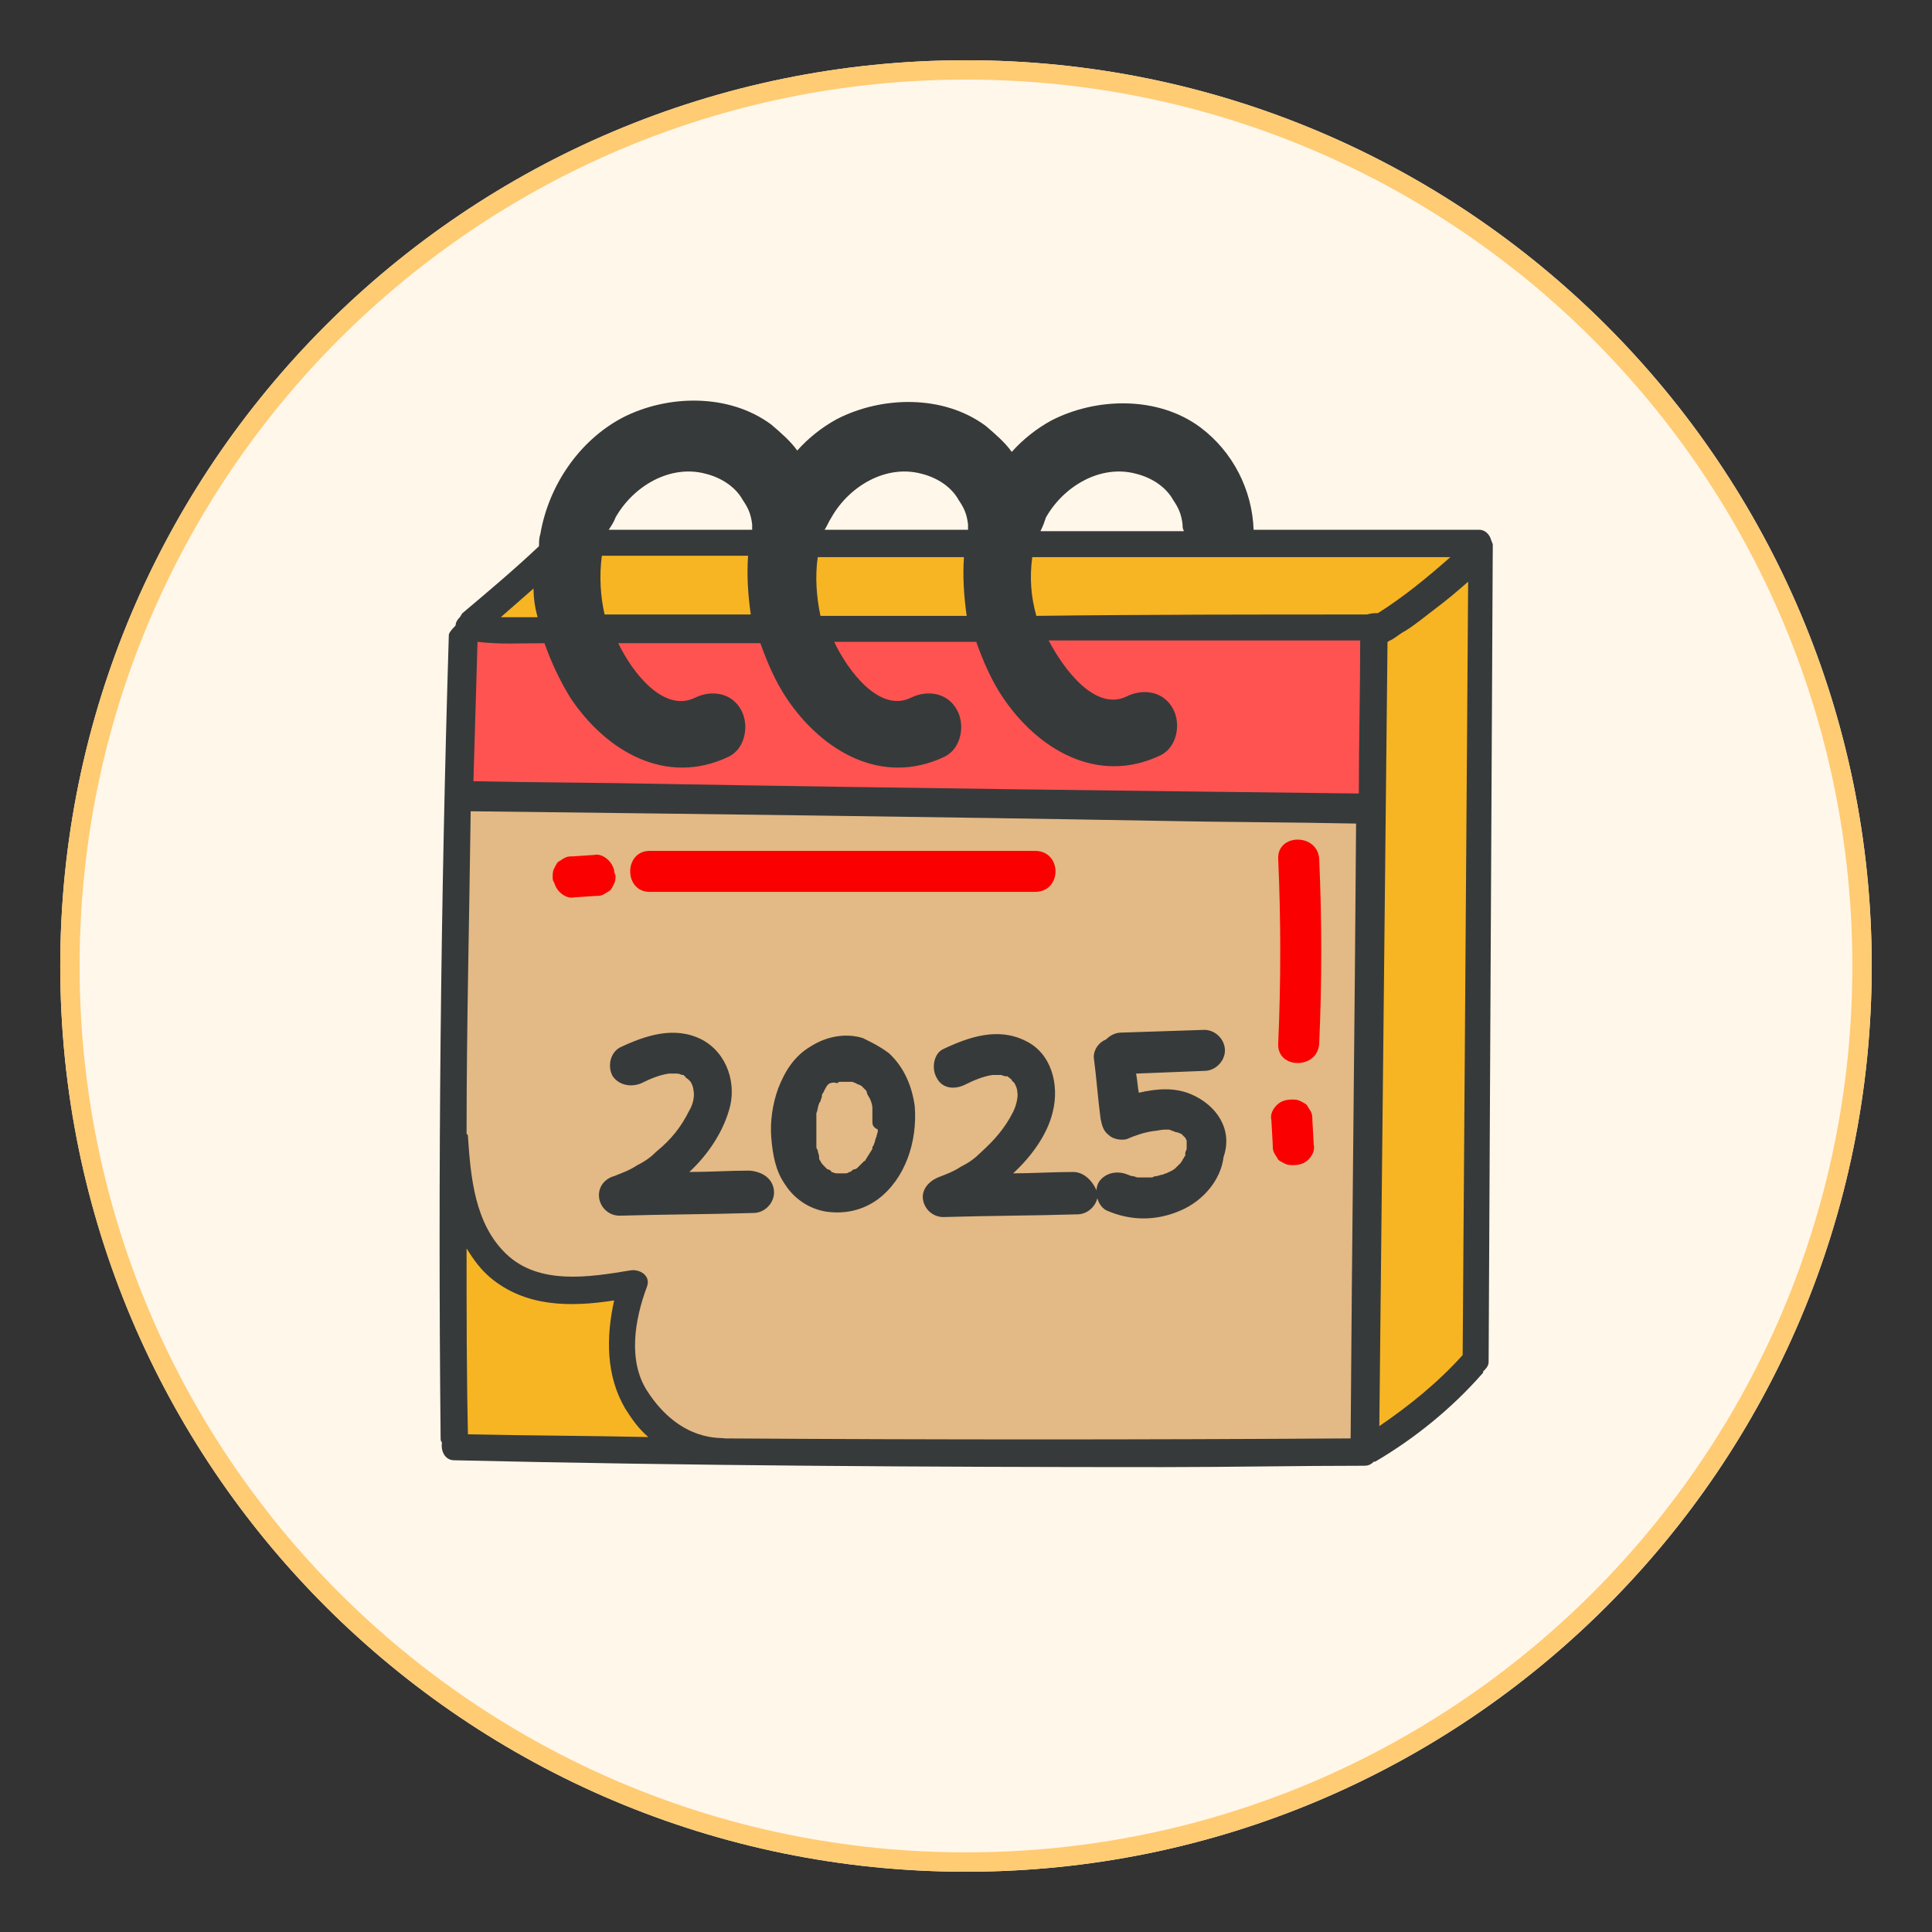 <svg xmlns="http://www.w3.org/2000/svg" xmlns:xlink="http://www.w3.org/1999/xlink" width="500" viewBox="0 0 375 375" height="500" preserveAspectRatio="xMidYMid meet"><rect x="0" y="0" width="375" height="375" fill="#333333" stroke="none"/><defs><clipPath id="8030831e59"><path d="M 11.695 11.695 L 363.305 11.695 L 363.305 363.305 L 11.695 363.305 Z M 11.695 11.695 " clip-rule="nonzero"></path></clipPath><clipPath id="23a2928da7"><path d="M 187.5 11.695 C 90.406 11.695 11.695 90.406 11.695 187.5 C 11.695 284.594 90.406 363.305 187.5 363.305 C 284.594 363.305 363.305 284.594 363.305 187.5 C 363.305 90.406 284.594 11.695 187.5 11.695 Z M 187.5 11.695 " clip-rule="nonzero"></path></clipPath><clipPath id="1d31b51ed8"><path d="M 11.695 11.695 L 363.293 11.695 L 363.293 363.293 L 11.695 363.293 Z M 11.695 11.695 " clip-rule="nonzero"></path></clipPath><clipPath id="159cad1233"><path d="M 187.496 11.695 C 90.402 11.695 11.695 90.402 11.695 187.496 C 11.695 284.586 90.402 363.293 187.496 363.293 C 284.586 363.293 363.293 284.586 363.293 187.496 C 363.293 90.402 284.586 11.695 187.496 11.695 Z M 187.496 11.695 " clip-rule="nonzero"></path></clipPath><clipPath id="3256577e8b"><path d="M 85 77 L 289.746 77 L 289.746 285 L 85 285 Z M 85 77 " clip-rule="nonzero"></path></clipPath></defs><g clip-path="url(#8030831e59)"><g clip-path="url(#23a2928da7)"><path fill="#fff7ea" d="M 11.695 11.695 L 363.305 11.695 L 363.305 363.305 L 11.695 363.305 Z M 11.695 11.695 " fill-opacity="1" fill-rule="nonzero"></path></g></g><g clip-path="url(#1d31b51ed8)"><g clip-path="url(#159cad1233)"><path stroke-linecap="butt" transform="matrix(0.75, 0, 0, 0.75, 11.696, 11.696)" fill="none" stroke-linejoin="miter" d="M 234.401 -0 C 104.942 -0 -0 104.942 -0 234.401 C -0 363.854 104.942 468.797 234.401 468.797 C 363.854 468.797 468.797 363.854 468.797 234.401 C 468.797 104.942 363.854 -0 234.401 -0 Z M 234.401 -0 " stroke="#ffcb73" stroke-width="10" stroke-opacity="1" stroke-miterlimit="4"></path></g></g><path fill="#f7b523" d="M 88.441 180.539 L 194.527 180.539 L 194.527 281.582 L 88.441 281.582 Z M 201.422 104.156 L 109.926 104.156 L 103.559 109.461 L 97.727 113.969 L 88.441 121.66 L 266.664 121.66 L 266.664 281.582 L 288.145 264.078 L 288.145 104.156 Z M 201.422 104.156 " fill-opacity="1" fill-rule="nonzero"></path><path fill="#e3b985" d="M 266.664 121.66 L 266.664 281.582 C 248.629 281.582 230.594 281.582 212.562 281.582 C 196.648 281.582 180.469 281.582 164.559 281.582 C 152.887 281.582 132.203 285.828 124.512 274.688 C 121.062 269.648 118.941 256.652 122.391 251.613 C 114.434 251.613 105.945 255.062 100.113 249.758 C 87.91 239.68 88.441 226.152 88.441 212.098 C 88.441 197.777 88.441 183.453 88.441 169.133 C 88.441 153.223 88.441 137.574 88.441 121.66 Z M 266.664 121.66 " fill-opacity="1" fill-rule="nonzero"></path><path fill="#ff5352" d="M 88.441 121.66 L 266.664 121.66 L 266.664 155.344 L 88.441 155.344 Z M 88.441 121.66 " fill-opacity="1" fill-rule="nonzero"></path><g clip-path="url(#3256577e8b)"><path fill="#373a3a" d="M 289.473 104.953 C 289.207 103.891 288.41 102.832 287.086 102.832 C 272.5 102.832 257.91 102.832 243.324 102.832 C 243.059 95.141 239.348 87.715 232.98 82.941 C 224.762 76.84 212.828 77.105 204.074 81.613 C 201.156 83.207 198.504 85.328 196.383 87.715 C 195.059 85.855 193.199 84.266 191.344 82.676 C 183.121 76.574 171.188 76.84 162.438 81.348 C 159.52 82.941 156.867 85.062 154.746 87.449 C 153.418 85.594 151.562 84 149.707 82.41 C 141.484 76.309 129.551 76.574 120.797 81.082 C 112.312 85.594 106.477 94.344 104.887 103.625 C 104.621 104.422 104.621 105.219 104.621 106.012 C 99.848 110.523 94.809 114.766 89.77 119.008 C 89.504 119.273 89.504 119.539 89.238 119.805 C 88.707 120.336 88.441 120.863 88.441 121.395 C 87.383 122.457 87.117 122.988 87.117 123.254 C 85.523 175.234 84.996 227.215 85.523 278.93 C 85.523 279.461 85.523 279.727 85.789 279.992 C 85.523 281.582 86.32 283.438 88.176 283.438 C 134.059 284.5 179.941 284.766 225.82 284.766 C 238.816 284.766 251.812 284.5 264.809 284.5 C 265.602 284.5 266.133 284.234 266.664 283.703 C 266.664 283.703 266.93 283.703 266.93 283.703 C 274.621 279.195 281.781 273.359 287.617 266.73 C 287.879 266.465 287.879 266.465 287.879 266.199 C 288.41 265.672 288.941 265.141 288.941 264.344 C 289.207 212.098 289.473 159.586 289.738 107.34 C 290.004 106.277 289.738 105.484 289.473 104.953 Z M 203.012 100.445 C 206.461 94.344 213.621 90.102 220.516 91.957 C 223.699 92.754 226.352 94.609 227.68 96.996 C 228.738 98.586 229.27 99.648 229.535 101.77 C 229.535 102.301 229.535 102.566 229.801 103.098 C 220.516 103.098 211.234 103.098 201.953 103.098 C 202.484 102.035 202.75 101.238 203.012 100.445 Z M 161.375 100.445 C 164.824 94.344 171.984 90.102 178.879 91.957 C 182.062 92.754 184.715 94.609 186.039 96.996 C 187.102 98.586 187.633 99.648 187.895 101.77 C 187.895 102.035 187.895 102.566 187.895 102.832 C 178.613 102.832 169.332 102.832 160.051 102.832 C 160.578 102.035 160.844 101.238 161.375 100.445 Z M 158.723 108.137 C 168.27 108.137 177.82 108.137 187.102 108.137 C 186.836 111.848 187.102 115.828 187.633 119.539 L 159.254 119.539 C 158.457 115.828 158.191 111.848 158.723 108.137 Z M 119.473 100.445 C 122.918 94.344 130.082 90.102 136.977 91.957 C 140.16 92.754 142.812 94.609 144.137 96.996 C 145.199 98.586 145.727 99.648 145.992 101.77 C 145.992 102.035 145.992 102.566 145.992 102.832 C 136.711 102.832 127.43 102.832 118.145 102.832 C 118.676 102.035 119.207 101.238 119.473 100.445 Z M 116.82 107.871 C 126.367 107.871 135.914 107.871 145.199 107.871 C 144.934 111.848 145.199 115.562 145.727 119.273 C 139.895 119.273 134.324 119.273 128.488 119.273 L 117.352 119.273 C 116.555 115.828 116.289 111.848 116.82 107.871 Z M 103.559 114.234 C 103.559 116.09 103.824 117.949 104.355 119.805 C 101.969 119.805 99.582 119.805 97.195 119.805 C 99.316 117.949 101.438 116.09 103.559 114.234 Z M 105.68 124.844 C 107.008 128.555 108.598 132.004 110.719 135.453 C 117.617 145.797 129.285 152.691 141.484 146.855 C 144.668 145.266 145.461 140.758 143.871 137.84 C 142.016 134.391 138.035 133.859 134.855 135.453 C 128.754 138.367 122.656 130.414 120.004 124.844 C 129.285 124.844 138.301 124.844 147.586 124.844 C 148.91 128.555 150.5 132.27 152.625 135.453 C 159.52 145.797 171.188 152.691 183.387 146.855 C 186.57 145.266 187.367 140.758 185.773 137.84 C 183.918 134.391 179.941 133.859 176.758 135.453 C 170.656 138.367 164.559 130.148 161.906 124.578 C 171.188 124.578 180.207 124.578 189.488 124.578 C 190.812 128.293 192.406 132.004 194.527 135.188 C 201.422 145.531 213.09 152.426 225.293 146.59 C 228.473 145 229.27 140.492 227.68 137.574 C 225.82 134.125 221.844 133.594 218.66 135.188 C 212.562 138.105 206.461 129.883 203.543 124.312 C 211.766 124.312 219.723 124.312 227.941 124.312 C 239.879 124.312 252.078 124.312 264.012 124.312 C 264.012 134.125 263.746 144.203 263.746 154.016 C 218.66 153.484 173.84 152.957 128.754 152.16 C 116.555 151.895 104.09 151.895 91.891 151.629 C 92.156 142.613 92.422 133.594 92.688 124.578 C 96.93 125.109 101.172 124.844 105.68 124.844 Z M 90.828 278.398 C 90.562 266.465 90.562 254.266 90.562 242.332 C 91.891 244.453 93.215 246.309 95.074 247.902 C 101.969 253.734 110.719 253.734 119.207 252.41 C 117.617 259.57 117.617 266.996 121.328 273.359 C 122.656 275.484 123.98 277.34 125.836 278.93 C 114.168 278.664 102.5 278.664 90.828 278.398 Z M 140.688 279.195 C 140.422 278.93 132.203 280.258 125.57 269.914 C 121.859 264.078 123.184 256.121 125.57 249.758 C 126.367 247.637 124.246 246.309 122.391 246.574 C 114.434 247.902 104.621 249.492 98.254 243.391 C 92.156 237.559 91.359 228.539 90.828 220.586 C 90.828 220.32 90.828 220.32 90.562 220.055 C 90.562 199.102 91.094 178.152 91.359 157.465 C 135.914 157.996 180.207 158.523 224.762 159.32 C 237.492 159.586 250.484 159.586 263.215 159.852 C 262.949 199.633 262.422 239.414 262.156 279.195 C 221.844 279.461 181.266 279.461 140.688 279.195 Z M 265.34 119.273 C 243.855 119.273 222.641 119.273 201.156 119.539 C 200.098 115.828 199.832 112.113 200.359 108.137 C 216.008 108.137 231.922 108.137 247.57 108.137 C 258.973 108.137 270.113 108.137 281.516 108.137 C 277.008 112.113 272.5 115.828 267.461 119.008 C 266.93 119.008 266.133 119.008 265.34 119.273 Z M 283.902 263.02 C 279.129 268.324 273.559 272.832 267.727 276.809 C 268.254 226.152 268.785 175.234 269.316 124.578 C 269.582 124.578 269.582 124.312 269.848 124.312 C 270.906 123.781 271.703 122.988 272.766 122.457 C 274.887 121.129 276.742 119.539 278.863 117.949 C 280.984 116.355 282.844 114.766 284.965 112.91 Z M 283.902 263.02 " fill-opacity="1" fill-rule="nonzero"></path></g><path fill="#fb0000" d="M 256.055 202.551 C 255.789 207.59 247.836 207.59 248.098 202.551 C 248.629 190.617 248.629 178.68 248.098 166.746 C 247.836 161.707 255.789 161.707 256.055 166.746 C 256.586 178.68 256.586 190.617 256.055 202.551 Z M 254.73 217.402 C 254.73 216.871 254.73 216.34 254.465 215.812 C 254.199 215.281 253.934 215.016 253.668 214.484 C 253.402 214.219 252.871 213.953 252.344 213.688 C 251.812 213.422 251.281 213.422 250.75 213.422 C 249.691 213.422 248.629 213.688 247.836 214.484 C 247.039 215.281 246.508 216.34 246.773 217.402 L 247.039 222.176 C 247.039 222.707 247.039 223.238 247.305 223.766 C 247.57 224.297 247.836 224.562 248.098 225.094 C 248.363 225.359 248.895 225.625 249.426 225.887 C 249.957 226.152 250.484 226.152 251.016 226.152 C 252.078 226.152 253.137 225.887 253.934 225.094 C 254.73 224.297 255.262 223.238 254.996 222.176 Z M 200.891 165.156 C 175.961 165.156 151.031 165.156 126.102 165.156 C 121.062 165.156 121.062 173.113 126.102 173.113 C 151.031 173.113 175.961 173.113 200.891 173.113 C 206.195 173.113 206.195 165.156 200.891 165.156 Z M 119.207 168.867 C 118.941 168.074 118.676 167.543 118.145 167.012 C 117.352 166.215 116.289 165.688 115.23 165.949 L 111.25 166.215 C 110.719 166.215 110.191 166.215 109.66 166.48 C 109.129 166.746 108.863 167.012 108.332 167.277 C 108.066 167.543 107.805 168.074 107.539 168.602 C 107.273 169.133 107.273 169.664 107.273 170.195 C 107.273 170.461 107.273 170.988 107.539 171.254 C 107.805 172.051 108.066 172.582 108.598 173.113 C 109.395 173.906 110.453 174.438 111.516 174.172 L 115.492 173.906 C 116.023 173.906 116.555 173.906 117.086 173.641 C 117.617 173.375 117.879 173.113 118.41 172.848 C 118.676 172.582 118.941 172.051 119.207 171.52 C 119.473 170.988 119.473 170.461 119.473 169.93 C 119.207 169.398 119.207 169.133 119.207 168.867 Z M 119.207 168.867 " fill-opacity="1" fill-rule="nonzero"></path><path fill="#373a3a" d="M 150.238 231.457 C 150.238 233.578 148.379 235.438 146.258 235.438 C 137.508 235.703 129.02 235.703 120.27 235.965 C 118.145 235.965 116.555 234.375 116.289 232.52 C 116.023 230.398 117.352 228.805 119.207 228.277 C 120.531 227.746 122.125 227.215 123.715 226.152 C 125.309 225.359 126.367 224.562 127.43 223.5 C 130.348 221.113 132.203 218.727 133.793 215.547 C 134.59 214.219 134.855 212.629 134.59 211.566 C 134.59 211.035 134.324 210.508 134.059 209.977 C 134.059 209.977 133.793 209.711 133.527 209.445 C 133.527 209.445 132.996 209.18 132.996 208.914 C 132.996 208.914 132.734 208.914 132.734 208.648 C 132.734 208.648 132.734 208.648 132.469 208.648 C 132.203 208.648 131.938 208.383 131.406 208.383 C 131.406 208.383 130.609 208.383 130.609 208.383 C 130.609 208.383 129.816 208.383 129.816 208.383 C 127.957 208.648 126.102 209.445 124.512 210.242 C 122.656 211.035 120.27 210.773 118.941 208.914 C 117.879 207.059 118.41 204.406 120.27 203.344 C 125.309 200.957 130.875 199.102 136.18 201.754 C 141.219 204.406 143.074 210.508 141.484 215.547 C 140.16 220.055 137.242 224.297 133.793 227.48 C 137.773 227.48 141.75 227.215 145.461 227.215 C 148.645 227.48 150.238 229.336 150.238 231.457 Z M 208.316 227.48 C 204.34 227.48 200.359 227.746 196.648 227.746 C 200.098 224.562 203.277 220.32 204.34 215.812 C 205.664 210.508 204.074 204.406 199.035 202.02 C 193.73 199.367 188.16 201.223 183.121 203.609 C 181.266 204.406 180.734 207.324 181.797 209.18 C 182.859 211.301 185.246 211.566 187.367 210.508 C 188.957 209.711 190.812 208.914 192.672 208.648 C 192.672 208.648 193.465 208.648 193.465 208.648 C 193.465 208.648 193.996 208.648 194.262 208.648 C 194.527 208.648 194.793 208.914 195.324 208.914 C 195.586 208.914 195.586 208.914 195.586 208.914 C 195.586 208.914 195.586 208.914 195.852 209.18 C 195.852 209.18 196.383 209.445 196.383 209.711 C 196.648 209.977 196.648 209.977 196.914 210.242 C 197.18 210.773 197.445 211.301 197.445 211.832 C 197.711 212.895 197.18 214.75 196.648 215.812 C 195.059 218.992 192.934 221.379 190.285 223.766 C 189.223 224.828 188.16 225.625 186.57 226.418 C 184.98 227.48 183.387 228.012 182.062 228.539 C 180.207 229.336 178.879 230.926 179.145 232.785 C 179.41 234.641 181 236.23 183.121 236.23 C 191.875 235.965 200.359 235.965 209.113 235.703 C 211.234 235.703 213.09 233.844 213.09 231.723 C 212.297 229.336 210.438 227.48 208.316 227.48 Z M 170.391 232.785 C 167.477 234.906 164.027 235.703 160.316 235.172 C 157.133 234.641 154.215 232.785 152.359 229.867 C 150.5 227.215 149.973 224.031 149.707 220.848 C 149.441 217.668 149.973 214.219 151.031 211.301 C 152.359 207.855 154.215 204.938 157.398 203.082 C 160.316 201.223 164.027 200.43 167.477 201.488 C 168.004 201.754 168.535 202.02 169.066 202.285 C 170.129 202.816 171.453 203.609 172.516 204.406 C 175.43 207.059 177.023 210.773 177.555 214.75 C 178.082 221.645 175.695 228.805 170.391 232.785 Z M 169.332 217.668 C 169.332 217.137 169.332 216.605 169.332 216.074 C 169.332 216.074 169.332 215.547 169.332 215.547 C 169.332 215.281 169.332 215.281 169.332 215.016 C 169.332 214.484 169.066 213.688 168.801 213.16 C 168.801 213.16 168.27 212.363 168.27 212.098 C 168.27 211.832 168.004 211.566 168.004 211.566 C 167.742 211.301 167.477 211.035 167.211 210.773 C 167.211 210.773 166.68 210.508 166.68 210.508 C 166.414 210.508 166.148 210.242 166.148 210.242 C 165.883 210.242 165.617 209.977 165.355 209.977 C 165.355 209.977 165.09 209.977 165.09 209.977 C 164.824 209.977 164.824 209.977 164.824 209.977 C 164.559 209.977 164.293 209.977 164.027 209.977 C 164.027 209.977 164.027 209.977 163.762 209.977 C 163.496 209.977 163.496 209.977 163.23 209.977 C 163.23 209.977 162.965 209.977 162.965 209.977 C 162.703 209.977 162.703 210.242 162.438 210.242 C 161.641 209.977 161.375 210.242 161.109 210.242 C 160.578 210.508 160.316 211.035 160.051 211.566 C 160.051 211.566 159.785 212.098 159.785 212.098 C 159.52 212.363 159.52 212.629 159.52 212.895 C 159.52 212.895 159.254 213.688 159.254 213.688 C 159.254 213.953 158.988 213.953 158.988 214.219 C 158.723 214.75 158.723 215.547 158.457 216.074 C 158.457 216.074 158.457 216.605 158.457 216.871 C 158.457 217.137 158.457 217.402 158.457 217.402 C 158.457 217.934 158.457 218.727 158.457 219.258 C 158.457 220.055 158.457 221.113 158.457 221.91 C 158.457 222.176 158.457 222.441 158.457 222.441 C 158.457 222.707 158.457 222.973 158.723 223.238 C 158.723 223.766 158.988 224.031 158.988 224.562 C 158.988 224.562 158.988 224.562 158.988 224.828 C 158.988 225.094 159.254 225.359 159.254 225.359 C 159.254 225.625 160.051 226.418 159.785 226.152 C 160.051 226.418 160.051 226.418 160.316 226.684 C 160.316 226.684 160.316 226.684 160.578 226.949 C 160.844 226.949 161.375 227.215 161.375 227.48 C 161.641 227.48 161.906 227.746 162.438 227.746 C 162.438 227.746 162.703 227.746 162.703 227.746 C 162.965 227.746 163.23 227.746 163.496 227.746 C 163.496 227.746 163.762 227.746 163.762 227.746 C 163.762 227.746 163.762 227.746 164.027 227.746 C 164.293 227.746 164.559 227.746 164.824 227.48 C 165.09 227.48 165.09 227.48 165.352 227.215 C 165.352 227.215 165.617 226.949 165.883 226.949 C 166.148 226.949 166.414 226.684 166.414 226.684 C 166.414 226.684 166.68 226.418 166.68 226.418 C 166.945 226.152 167.211 225.887 167.211 225.887 C 167.477 225.625 167.477 225.625 167.742 225.359 C 167.742 225.359 168.004 225.359 168.004 225.094 C 168.27 224.828 168.27 224.562 168.535 224.297 C 168.801 223.766 169.066 223.5 169.332 222.973 C 169.332 222.973 169.332 222.707 169.332 222.707 C 169.332 222.441 169.598 222.441 169.598 222.176 C 169.863 221.645 169.863 221.113 170.129 220.586 C 170.129 220.32 170.391 219.789 170.391 219.523 C 170.391 219.523 170.391 219.523 170.391 219.258 C 169.332 218.727 169.332 218.199 169.332 217.668 Z M 231.125 212.363 C 227.941 211.035 224.496 211.301 221.047 212.098 C 220.781 210.773 220.781 209.711 220.516 208.383 L 233.777 207.855 C 235.898 207.855 237.758 205.996 237.758 203.875 C 237.758 201.754 235.898 199.898 233.777 199.898 L 217.602 200.43 C 216.539 200.43 215.477 200.957 214.684 201.754 C 213.355 202.285 212.297 203.609 212.297 205.203 C 212.828 209.18 213.09 213.16 213.621 217.137 C 213.887 218.461 214.152 219.523 215.215 220.32 C 216.008 221.113 217.602 221.379 218.66 221.113 C 220.516 220.32 222.109 219.789 223.965 219.523 C 224.496 219.523 225.293 219.258 226.086 219.258 C 226.086 219.258 226.617 219.258 226.883 219.258 C 227.148 219.258 227.414 219.523 227.68 219.523 C 227.68 219.523 228.207 219.789 228.473 219.789 C 228.738 219.789 229.004 220.055 229.27 220.055 C 229.27 220.055 229.535 220.32 229.535 220.32 C 229.801 220.586 229.801 220.586 230.066 220.848 C 230.066 220.848 230.332 221.379 230.332 221.379 C 230.332 221.379 230.332 221.379 230.332 221.645 C 230.332 221.645 230.332 221.645 230.332 221.91 C 230.332 221.91 230.332 222.176 230.332 222.176 C 230.332 222.176 230.332 222.707 230.332 222.973 C 230.332 223.238 230.066 223.5 230.066 223.766 C 230.066 223.766 230.066 224.031 230.066 224.031 C 230.066 224.031 230.066 224.031 230.066 224.297 C 229.801 224.562 229.801 224.828 229.535 225.094 C 229.535 225.359 229.27 225.359 229.27 225.625 C 229.004 225.887 228.738 226.152 228.473 226.418 C 228.473 226.418 228.207 226.684 228.207 226.684 C 227.68 227.215 226.883 227.48 226.352 227.746 C 226.086 227.746 225.82 228.012 225.555 228.012 C 225.293 228.012 224.762 228.277 224.496 228.277 C 224.496 228.277 223.965 228.277 223.699 228.539 C 223.434 228.539 223.168 228.539 222.641 228.539 C 222.109 228.539 221.844 228.539 221.312 228.539 C 221.047 228.539 221.047 228.539 221.047 228.539 C 221.047 228.539 221.047 228.539 220.781 228.539 C 220.516 228.539 220.254 228.277 219.723 228.277 C 219.457 228.277 218.395 227.746 218.926 228.012 C 217.07 227.215 214.684 227.48 213.355 229.336 C 212.297 230.926 212.828 233.844 214.684 234.906 C 219.457 237.027 224.496 237.027 229.27 234.906 C 233.512 233.051 236.961 229.07 237.492 224.562 C 239.348 219.258 236.164 214.484 231.125 212.363 Z M 231.125 212.363 " fill-opacity="1" fill-rule="nonzero"></path></svg>